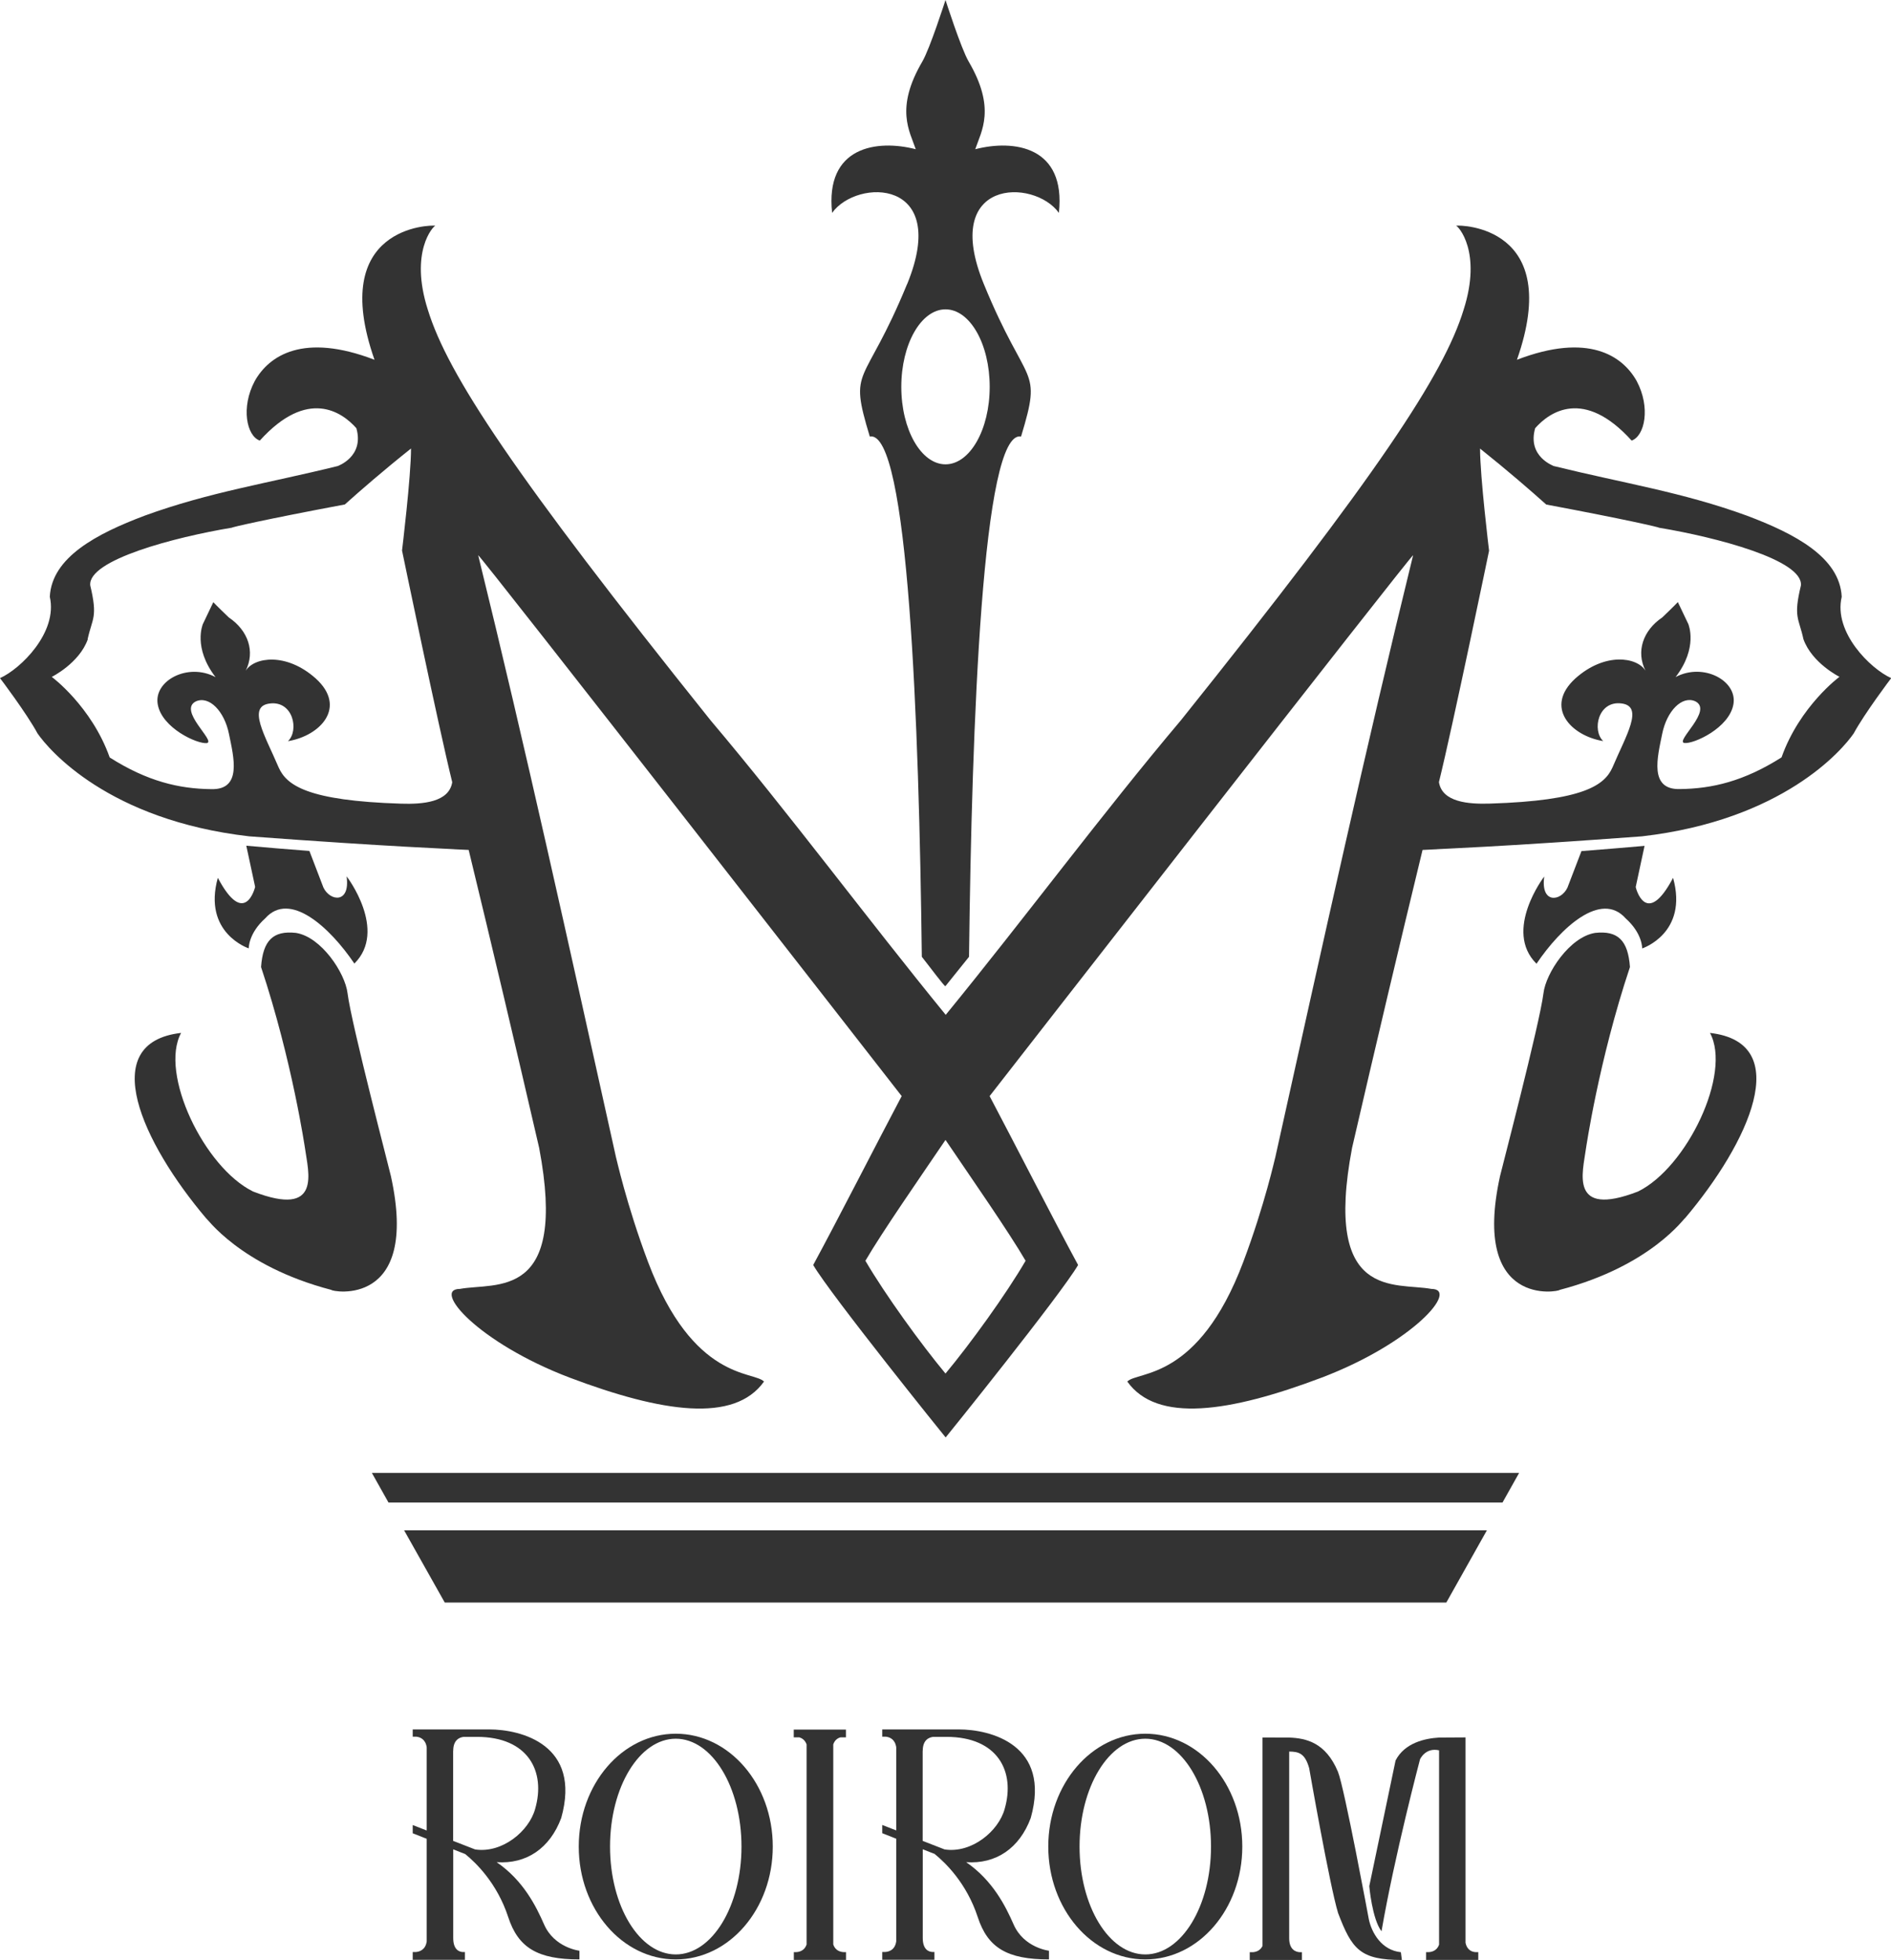<?xml version="1.0" encoding="UTF-8"?><svg id="_レイヤー_2" xmlns="http://www.w3.org/2000/svg" viewBox="0 0 246 254.95"><defs><style>.cls-1{fill:#333;}</style></defs><g id="_レイヤー_1-2"><path class="cls-1" d="M118,36.96c-5.66,13.78-7.67,10.51-4.85,19.82,5.02-.91,6.41,37.28,6.77,67.68.93,1.16,2.98,3.94,3.07,3.82l3.07-3.82c.36-30.4,1.75-68.59,6.77-67.68,2.82-9.31.81-6.04-4.84-19.82-5.66-13.79,6.54-13.78,9.76-9.27.94-8.64-5.83-9.58-10.88-8.28.78-2.33,2.73-5.29-.86-11.41-.98-1.67-3.01-8-3.01-8,0,0-2.03,6.33-3.01,8-3.59,6.12-1.64,9.08-.86,11.41-5.05-1.3-11.82-.36-10.88,8.28,3.22-4.51,15.41-4.53,9.76,9.27ZM123,40.24c3.18,0,5.75,4.51,5.75,10.08s-2.58,10.08-5.75,10.08-5.75-4.51-5.75-10.08,2.58-10.08,5.75-10.08Z"/><path class="cls-1" d="M26.79,158.46c.04-.17,4.31,6.19,16.32,9.33,0,.22,11.55,2.47,7.74-14.81,0-.14-5.15-19.8-5.64-23.79-.31-2.62-3.42-7.33-6.72-7.84-2.94-.32-4.28.95-4.53,4.44,4.09,12.29,5.73,23.71,5.73,23.66.39,2.94,2.26,9.04-6.77,5.54-6.36-3.12-12.22-15.36-9.36-20.63-11.09,1.27-5.03,14.32,3.24,24.1Z"/><path class="cls-1" d="M28.34,114.18c-2.01,7.2,4.02,9.19,4.02,9.18,0,0-.06-1.93,2.15-3.91,3.19-3.6,8.4,1.17,11.59,5.89,4.36-4.32-1-11.37-1.01-11.34.5,3.6-2.18,3.24-3.02,1.44-.75-1.95-1.82-4.74-1.82-4.75-2.77-.21-5.5-.44-8.21-.68.38,1.77.77,3.55,1.15,5.35,0,.05-1.34,5.47-4.86-1.19Z"/><path class="cls-1" d="M202.89,167.79c12.01-3.14,16.28-9.49,16.32-9.33,8.27-9.78,14.33-22.83,3.24-24.1,2.86,5.27-3,17.51-9.36,20.63-9.04,3.49-7.16-2.6-6.78-5.54,0,.05,1.63-11.37,5.73-23.66-.25-3.49-1.59-4.76-4.53-4.44-3.3.52-6.41,5.22-6.72,7.84-.49,3.99-5.64,23.65-5.65,23.79-3.8,17.29,7.75,15.03,7.75,14.81Z"/><path class="cls-1" d="M199.89,125.35c3.19-4.72,8.4-9.49,11.59-5.89,2.21,1.98,2.15,3.9,2.15,3.91,0,.01,6.03-1.98,4.02-9.18-3.52,6.66-4.87,1.24-4.86,1.19.39-1.8.77-3.58,1.15-5.35-2.71.24-5.44.46-8.21.68,0,0-1.08,2.8-1.82,4.75-.84,1.8-3.52,2.16-3.02-1.44,0-.03-5.36,7.02-1.01,11.34Z"/><path class="cls-1" d="M32.42,108.79c18.55,1.38,26.77,1.65,26.68,1.68.62.03,1.25.06,1.87.09,3.03,12.48,6.09,25.44,9.17,38.76,3.77,19.91-5.62,17.47-10.31,18.34-3.69,0,2.35,6.99,14.25,11.53,12.07,4.56,21.45,5.94,25.31.52-1.34-1.4-9.23-.03-15.08-15.54-2.83-7.51-4.16-13.68-4.16-13.57-6.38-28.74-11.73-53.08-17.94-78.37-.05-.45,54.59,69.71,55.09,70.35-3.26,6.16-8.26,15.97-11.51,21.97,2.26,3.87,17.22,22.44,17.23,22.43.01.01,14.97-18.56,17.23-22.43-3.25-6-8.25-15.8-11.51-21.97.5-.64,55.14-70.8,55.09-70.35-6.2,25.3-11.56,49.63-17.94,78.37,0-.11-1.33,6.06-4.16,13.57-5.85,15.51-13.74,14.14-15.08,15.54,3.85,5.41,13.24,4.04,25.31-.52,11.9-4.54,17.93-11.53,14.24-11.53-4.69-.87-14.08,1.57-10.31-18.34,3.08-13.32,6.14-26.28,9.17-38.76.62-.03,1.25-.06,1.87-.09-.1-.03,8.13-.3,26.68-1.68,18.32-2.12,26.07-11.24,27.54-13.39,1.4-2.59,4.89-7.22,4.88-7.19-2.68-1.2-7.54-5.94-6.44-10.58-.26-5.14-6.09-8.2-12.33-10.55-8.42-3.07-15.97-4.2-25.14-6.46.01-.02-3.47-1.21-2.41-4.92,1.83-2.08,6.31-5.29,12.55,1.61,1.71-.59,2.49-4.31.66-7.74-1.85-3.31-6.32-6.33-15.58-2.77,6.11-17.43-7.37-17.55-7.92-17.44.27.05,3.4,3.37.98,10.94-2.58,8.4-11.13,21.36-36.78,53.4-10.11,11.97-20.35,25.78-30.59,38.31-10.24-12.54-20.48-26.35-30.59-38.31-25.65-32.04-34.19-45-36.78-53.4-2.42-7.57.71-10.89.98-10.94-.55-.11-14.03.02-7.92,17.44-9.26-3.56-13.73-.54-15.58,2.77-1.83,3.43-1.05,7.15.66,7.74,6.24-6.9,10.72-3.69,12.56-1.61,1.06,3.71-2.42,4.91-2.41,4.92-9.16,2.26-16.71,3.39-25.14,6.46-6.23,2.35-12.07,5.41-12.33,10.55C7.54,82.27,2.68,87.01,0,88.21c-.01-.03,3.48,4.6,4.88,7.19,1.48,2.15,9.23,11.28,27.54,13.39ZM193.71,71.62s-1.17-9.6-1.17-13.27c3.63,2.9,6.58,5.46,8.61,7.28,10.5,1.97,14.75,2.97,14.69,3.02,7.37,1.22,18.77,4.19,18.44,7.51-1.01,4.19-.27,4.21.33,6.99,1.12,3.12,4.7,4.9,4.69,4.89.02-.03-5.2,3.84-7.54,10.48-4.92,3.12-9.05,4.07-13.18,4.12-4.11.14-2.95-4.19-2.35-7.16.6-3,2.58-5.02,4.3-4.26,2.39,1.18-2.63,5.19-1.42,5.43,1.23.15,5.86-1.96,6.39-5.04.54-3.06-3.91-5.46-7.52-3.54,2.96-3.85,1.66-6.84,1.66-6.88-.46-.95-.91-1.9-1.37-2.87,0,0-.47.51-2.02,1.99-2.53,1.71-3.44,4.45-2.19,6.93-1.09-1.76-5.26-2.44-9.12,1.01-4.08,3.72-.6,7.46,3.62,8.15-1.47-1.38-.68-5.26,2.35-4.9,3.02.35.61,4.18-1.14,8.32-1.03,2.31-3.73,4.33-15.93,4.71-2.83.09-6.23-.18-6.65-2.79,1.81-7.33,6.53-30.14,6.53-30.14ZM133.42,164c-2.56,4.4-7.23,10.84-10.42,14.67-3.18-3.82-7.85-10.27-10.42-14.67,2.17-3.73,7.05-10.75,10.42-15.72,3.37,4.97,8.25,11.99,10.42,15.72ZM11.4,83.14c.61-2.77,1.34-2.79.34-6.99-.34-3.32,11.06-6.29,18.43-7.51-.06-.05,4.18-1.05,14.69-3.02,2.03-1.82,4.97-4.38,8.61-7.28,0,3.67-1.17,13.27-1.17,13.27,0,0,4.72,22.81,6.53,30.14-.42,2.61-3.82,2.88-6.65,2.79-12.21-.38-14.9-2.4-15.93-4.71-1.76-4.14-4.16-7.97-1.14-8.32,3.03-.37,3.82,3.52,2.35,4.9,4.23-.7,7.71-4.43,3.62-8.15-3.86-3.45-8.03-2.77-9.12-1.01,1.25-2.48.34-5.22-2.19-6.93-1.55-1.48-2.02-1.99-2.02-1.99-.46.97-.92,1.92-1.37,2.87,0,.04-1.3,3.03,1.66,6.88-3.61-1.93-8.07.48-7.52,3.54.53,3.08,5.15,5.19,6.39,5.04,1.21-.24-3.81-4.25-1.42-5.43,1.72-.75,3.7,1.26,4.3,4.26.6,2.96,1.76,7.3-2.35,7.16-4.13-.05-8.26-1-13.17-4.12-2.35-6.64-7.56-10.51-7.54-10.48-.01.01,3.58-1.77,4.69-4.89Z"/><polygon class="cls-1" points="50.54 195.45 195.46 195.45 197.62 191.6 48.38 191.6 50.54 195.45"/><polygon class="cls-1" points="52.57 199.06 57.86 208.46 188.15 208.46 193.43 199.06 52.57 199.06"/><path class="cls-1" d="M109.32,225.99h.73v-1.01h-6.79v1.01h.73c.35.11.74.36.94.92v26.03c-.27.81-.95.97-1.35.99h-.31v1.01h6.79v-1.01h-.31c-.4-.02-1.08-.18-1.35-.99v-26.03c.19-.57.58-.82.94-.92Z"/><path class="cls-1" d="M87.91,254.88c6.97,0,12.62-6.57,12.62-14.68s-5.65-14.68-12.62-14.68-12.62,6.57-12.62,14.68,5.65,14.68,12.62,14.68ZM87.91,226.17c4.72,0,8.55,6.28,8.55,14.03s-3.83,14.03-8.55,14.03-8.55-6.28-8.55-14.03,3.83-14.03,8.55-14.03Z"/><path class="cls-1" d="M148.99,254.88c6.97,0,12.62-6.57,12.62-14.68s-5.65-14.68-12.62-14.68-12.62,6.57-12.62,14.68,5.65,14.68,12.62,14.68ZM148.99,226.17c4.72,0,8.55,6.28,8.55,14.03s-3.83,14.03-8.55,14.03-8.55-6.28-8.55-14.03,3.83-14.03,8.55-14.03Z"/><path class="cls-1" d="M164.24,226.01v27.12c-.31.65-.91.79-1.28.81h-.38v1.01h6.79v-1.01h-.29c-.47-.03-1.37-.28-1.37-1.82,0-.16,0-24.28,0-24.28,1.26.01,2.06.24,2.6,2.16,0,0,2.67,15.28,3.76,18.84,1.8,4.75,2.9,6.11,8.3,6.11l-.13-1.01c-2.53-.26-3.81-2.55-4.17-4.29,0,0-3.19-17.19-4.02-19.19-1.58-3.77-4.1-4.36-6.34-4.44h0s-3.45-.01-3.45-.01Z"/><path class="cls-1" d="M60.55,241.2c1.33,1.08,4.11,3.74,5.56,8.16,1.3,4,3.82,5.52,9.27,5.52v-1.13s-3.27-.38-4.6-3.42c-1.04-2.37-2.7-5.72-6.17-8.1,3.87.27,6.93-1.8,8.4-5.75,2.67-9.52-5.2-11.52-9.38-11.52h-9.94v.95h.49c.47.05,1.18.32,1.33,1.38v10.82l-1.82-.71v1.07l1.82.72v13.34c-.16,1.15-.99,1.36-1.45,1.39h-.37v1.01h6.79v-1.01h-.29c-.43-.03-1.23-.28-1.23-1.82v-11.54l1.59.63ZM58.96,227.74c0-1.43.83-1.75,1.36-1.81h1.73c6.67,0,8.97,4.51,7.57,9.36-.79,2.91-4.3,5.82-7.82,5.28l-2.85-1.11v-11.73Z"/><path class="cls-1" d="M121.63,241.2c1.33,1.08,4.11,3.74,5.56,8.16,1.3,4,3.82,5.52,9.27,5.52v-1.13s-3.27-.38-4.6-3.42c-1.04-2.37-2.71-5.72-6.17-8.1,3.87.27,6.93-1.8,8.4-5.75,2.67-9.52-5.2-11.52-9.38-11.52h-9.94v.95h.49c.47.05,1.18.32,1.33,1.38v10.81l-1.82-.71v1.07l1.82.72v13.34c-.16,1.16-.99,1.37-1.45,1.39h-.37v1.01h6.79v-1.01h-.29c-.43-.03-1.23-.28-1.23-1.82v-11.54l1.59.63ZM120.04,227.74c0-1.43.83-1.75,1.36-1.81h1.73c6.67,0,8.97,4.51,7.57,9.36-.79,2.91-4.3,5.82-7.82,5.28l-2.85-1.11v-11.73Z"/><path class="cls-1" d="M185.84,253.93h-.32v1.01h6.79v-1.01h-.35c-.4-.02-1.11-.21-1.31-1.23v-26.7l-3.45.02c-1.81.11-4.46.67-5.65,2.98l-3.42,16.35s.37,4.28,1.59,5.87c1.71-9.9,5.01-22.37,5.01-22.37,0,0,.7-1.58,2.48-1.17v25.28c-.28.79-.95.95-1.35.97Z"/></g></svg>